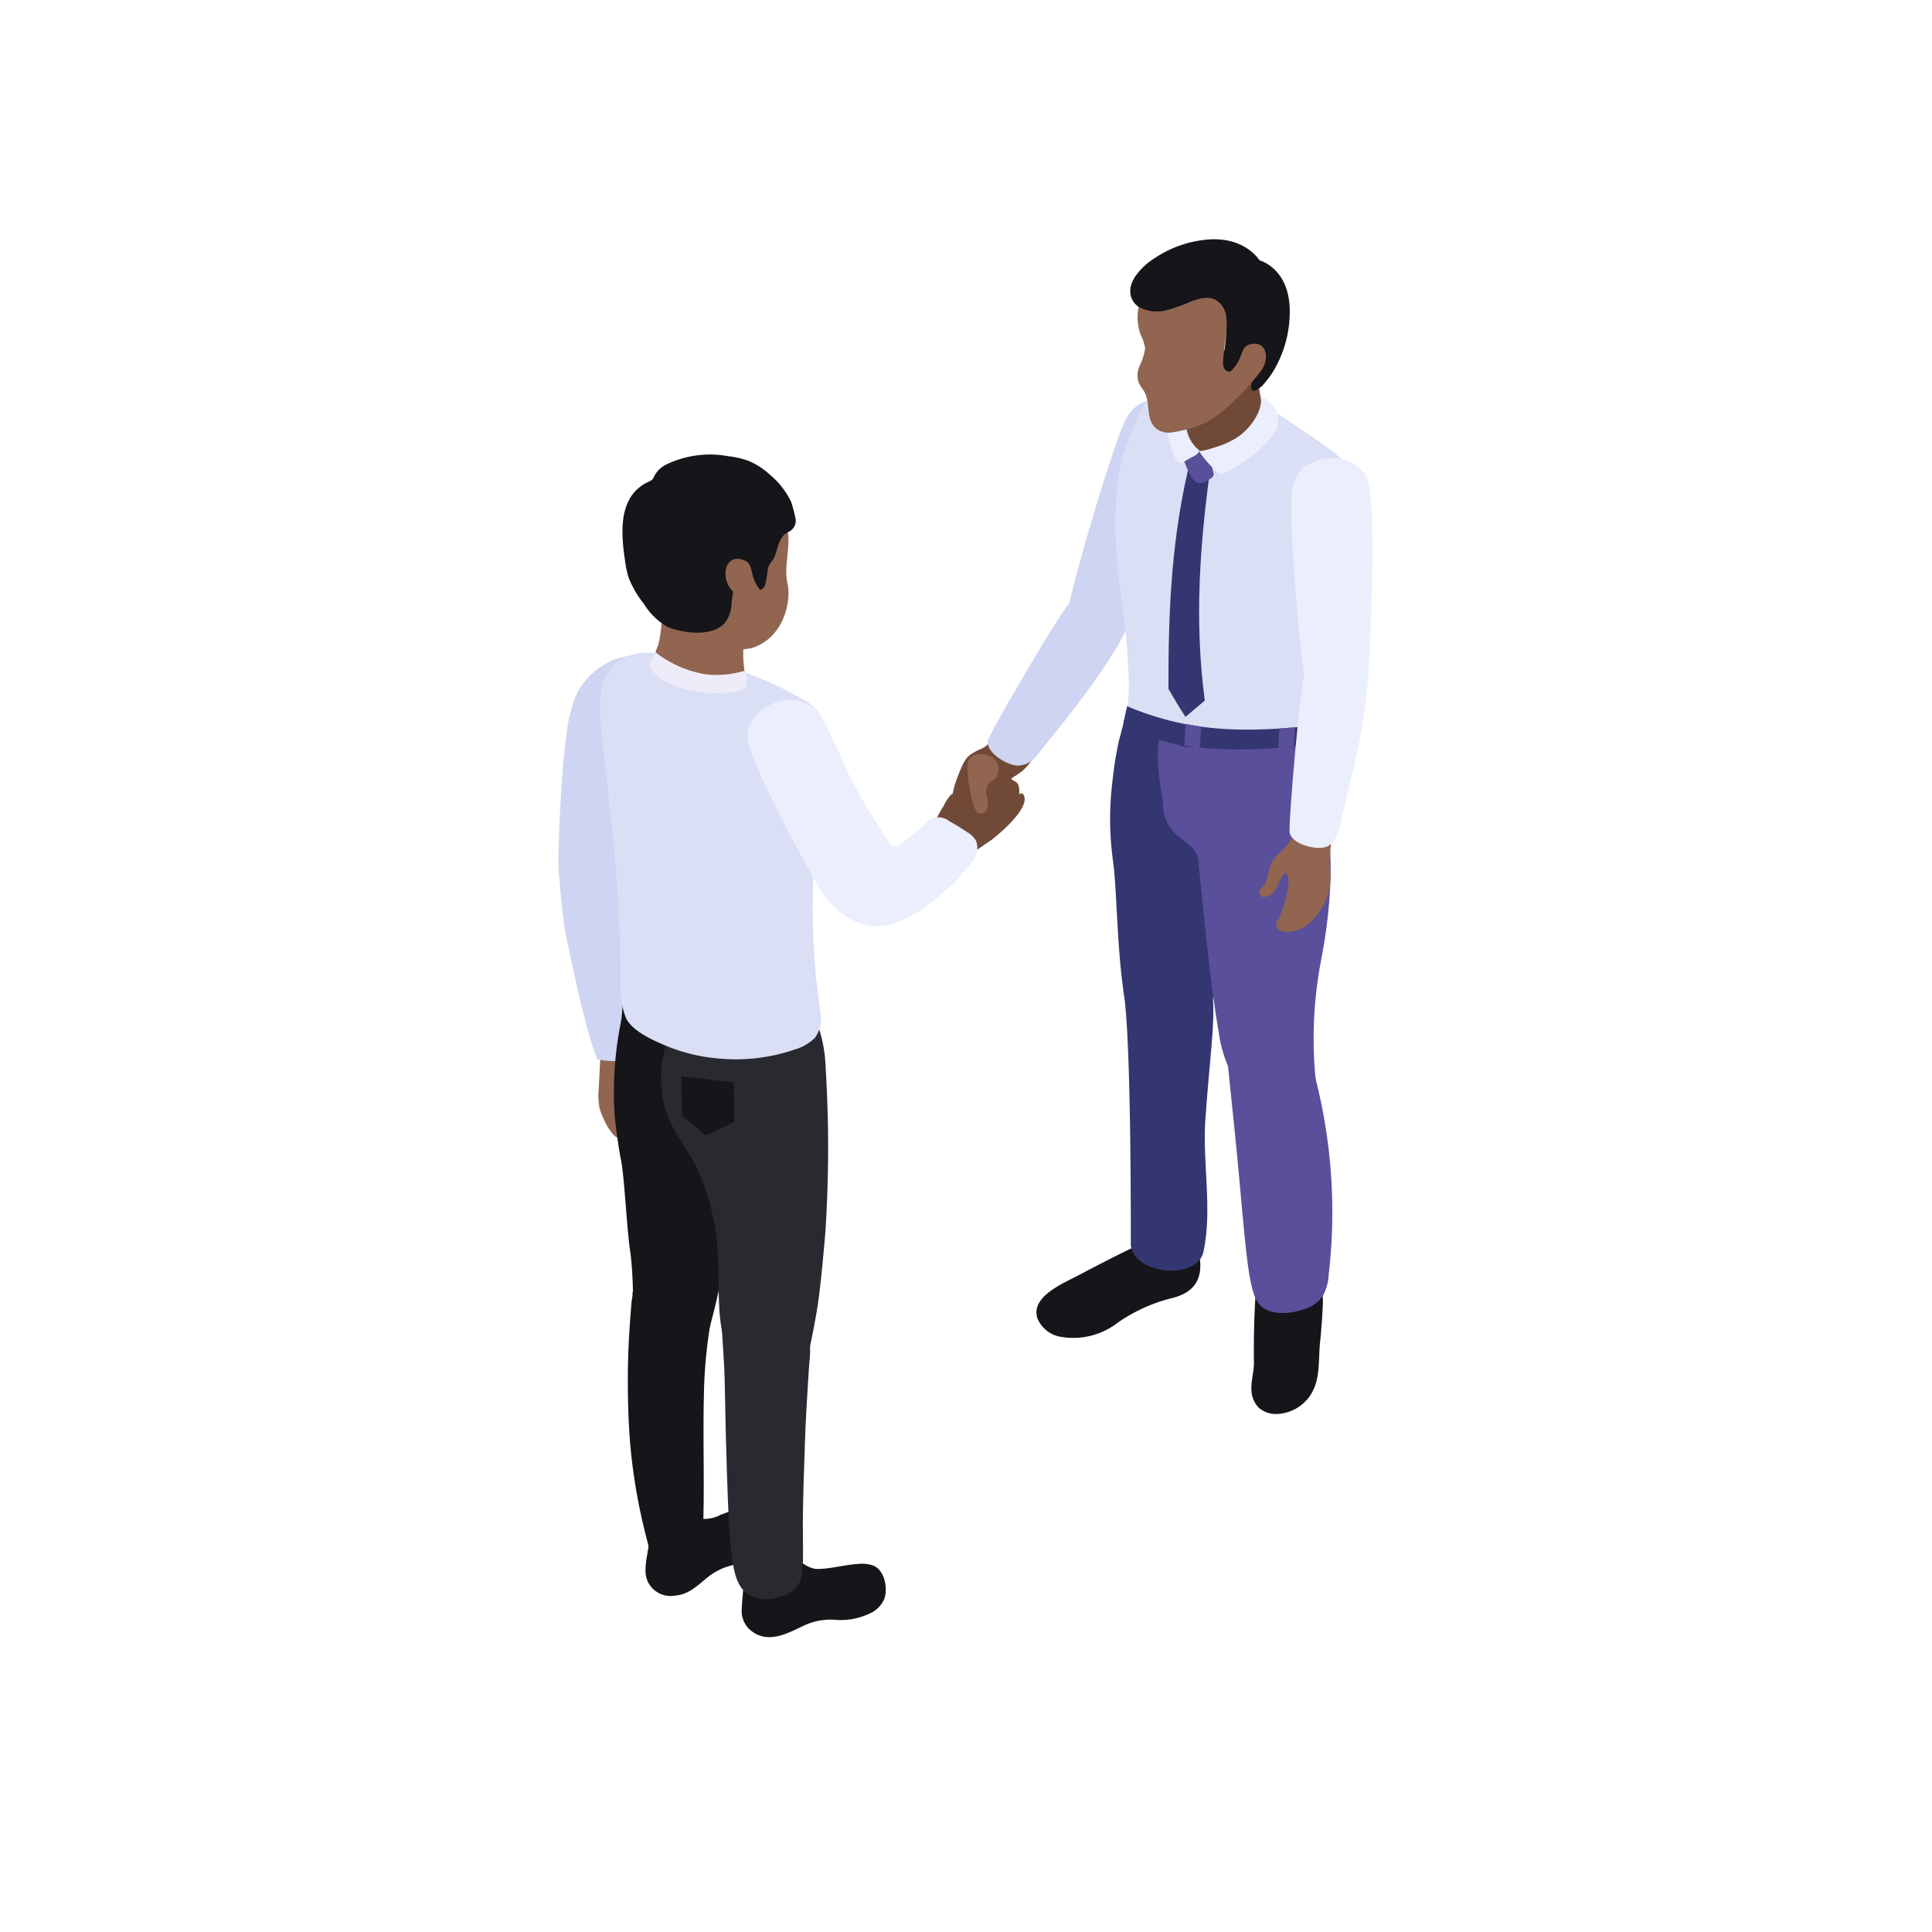 <?xml version="1.0" encoding="UTF-8"?>
<svg xmlns="http://www.w3.org/2000/svg" xmlns:xlink="http://www.w3.org/1999/xlink" width="218" height="218" viewBox="0 0 218 218">
  <defs>
    <filter id="楕円形_154" x="0" y="0" width="218" height="218">
      <feOffset dy="3"></feOffset>
      <feGaussianBlur stdDeviation="3" result="blur"></feGaussianBlur>
      <feFlood flood-opacity="0.161"></feFlood>
      <feComposite operator="in" in2="blur"></feComposite>
      <feComposite in="SourceGraphic"></feComposite>
    </filter>
    <clipPath id="clip-path">
      <rect id="長方形_27858" data-name="長方形 27858" width="91.851" height="157.73" fill="none"></rect>
    </clipPath>
  </defs>
  <g id="グループ_5833" data-name="グループ 5833" transform="translate(-574 -6714.673)">
    <g transform="matrix(1, 0, 0, 1, 574, 6714.67)" filter="url(#楕円形_154)">
      <circle id="楕円形_154-2" data-name="楕円形 154" cx="100" cy="100" r="100" transform="translate(9 6)" fill="#fff"></circle>
    </g>
    <g id="グループ_5661" data-name="グループ 5661" transform="translate(637 6741.673)">
      <g id="グループ_5660" data-name="グループ 5660" transform="translate(0 0)" clip-path="url(#clip-path)">
        <path id="パス_20795" data-name="パス 20795" d="M20.7,27.316a5.9,5.9,0,0,0-.434.872c-.738,1.748-1.776,4.25-.069,5.8a2.316,2.316,0,0,0,3.247-.127,6.105,6.105,0,0,0,.713-2.076A4.679,4.679,0,0,1,25.841,29.4c.436-.325.929-.572,1.342-.925s1.49-1.534,1.464-2.069c-.058-1.22-2.041-2.214-3.127-2.274a3.146,3.146,0,0,0-1.531.708,3.1,3.1,0,0,0-.323.224,4.143,4.143,0,0,0-.286.341,3.2,3.2,0,0,1-.948.627,5.378,5.378,0,0,0-1.245.706,2.6,2.6,0,0,0-.484.579" transform="translate(25.175 31.517)" fill="#704937"></path>
        <path id="パス_20796" data-name="パス 20796" d="M24.512,37.158c1.354-.125,1.815-.833,2.624-1.866,1.9-2.417,9.088-10.846,10.682-16.307.383-1.312-2.468-1.2-3.842-1.854-.941-.45-2.405.537-3.348,1.227-1.172.86-9.478,15.276-9.6,15.965-.261,1.481,2.433,2.931,3.482,2.834" transform="translate(27.445 22.227)" fill="#ced4f1"></path>
        <path id="パス_20797" data-name="パス 20797" d="M38.482,11.348c-.371-2.4-1.935-4-4.49-3.385a3.918,3.918,0,0,0-2.419,1.822c-1.365,2.1-6.658,20.423-6.591,21.5A3.611,3.611,0,0,0,29.8,34.7a3,3,0,0,0,1.93-1.377c.3-.512,7.193-19.125,6.752-21.97" transform="translate(32.629 10.225)" fill="#ced4f1"></path>
        <path id="パス_20798" data-name="パス 20798" d="M26.077,26.176a.7.7,0,0,0-.784-.4c-.4.125-.5.618-.646,1.008a4.92,4.92,0,0,1-.934,1.423,4.619,4.619,0,0,1-2.3,1.349c-.362-.205-.468-.83-.828-.551a4.345,4.345,0,0,0-.839,1.257,18.31,18.31,0,0,0-1.1,2.016c-.168.351-.5.754-.452,1.153a3.1,3.1,0,0,0,.65,1.372,3.419,3.419,0,0,0,2.479,1.43,1.954,1.954,0,0,0,.833-.115,2.8,2.8,0,0,0,.54-.316q1.135-.782,2.267-1.561a3.019,3.019,0,0,0,.254-.178l.062-.048.032-.023c1.347-1.084,4.483-3.9,3.282-5.122l-.344.1c.1-1.965-.883-1.047-1.086-2.2-.106-.595-.929-1.155-1.086-.595" transform="translate(23.759 33.633)" fill="#704937"></path>
        <path id="パス_20799" data-name="パス 20799" d="M20.051,27.369a19.435,19.435,0,0,0,.607,3.468,2.085,2.085,0,0,0,.3.71.7.7,0,0,0,1.28-.161,2.621,2.621,0,0,0-.021-1.471A1.635,1.635,0,0,1,22.45,28.5a5.052,5.052,0,0,1,.577-.429,1.621,1.621,0,0,0,.044-2.334,2.329,2.329,0,0,0-2.348-.387c-.819.334-.733,1.259-.671,2.022" transform="translate(26.14 32.9)" fill="#916550"></path>
        <path id="パス_20800" data-name="パス 20800" d="M2.165,41.228q-.086,1.747-.175,3.494a7.252,7.252,0,0,0,.09,2.025A6.453,6.453,0,0,0,2.552,48a6.527,6.527,0,0,0,1.093,1.78,1.179,1.179,0,0,0,.625.394,3.216,3.216,0,0,0,.694-.055,2.33,2.33,0,0,1,.521.044l.706.111a.628.628,0,0,0,.4-.025,1.161,1.161,0,0,0,.194-.161,2.329,2.329,0,0,1,.872-.263,2.049,2.049,0,0,0,1.208-1.554,7,7,0,0,0,.012-3.132,20.714,20.714,0,0,0-.922-3.019q-.519-1.442-1.042-2.887a2.548,2.548,0,0,1-2.435,1.047,7.127,7.127,0,0,1-.909-.367,1.4,1.4,0,0,0-.955-.1c-.671.224-.42.895-.445,1.409" transform="translate(2.563 51.246)" fill="#916550"></path>
        <path id="パス_20801" data-name="パス 20801" d="M8.065,45.771C8.512,41.355,9.1,20.36,9.439,20.39a7.2,7.2,0,0,0-4.5,1.155A7.9,7.9,0,0,0,1.9,25.088,17.982,17.982,0,0,0,.881,29.614C.394,32.834.03,40.532,0,43.622c-.007,1.029.523,6.7.784,7.958.8,3.821,2.253,10.9,3.609,14.351a8.331,8.331,0,0,0,3.09.1A2.368,2.368,0,0,0,9.1,64.026C9.088,63.87,8.461,47.3,8.065,45.771" transform="translate(0 26.597)" fill="#ced4f1"></path>
        <path id="パス_20802" data-name="パス 20802" d="M4.63,66.74c.1-.323.309-.5.895-.544.692-.058,1.388-.09,2.082-.131.941-.062,1.879-.12,2.82-.182-.048-.761-.069-1.534-.152-2.29a3.921,3.921,0,0,0,2.509-.431q1.692-.623,3.425-1.13a3.232,3.232,0,0,1,1.511-.175c1.271.258,1.965,2.35,1.792,3.445a3.175,3.175,0,0,1-1.261,1.926,7.714,7.714,0,0,1-3.392,1.5,7.042,7.042,0,0,0-3.4,1.363c-1.3,1.019-2.23,2.1-3.955,2.218a2.819,2.819,0,0,1-3.235-2.717,9.064,9.064,0,0,1,.2-1.912,8.442,8.442,0,0,1,.166-.939" transform="translate(5.565 80.745)" fill="#15151a"></path>
        <path id="パス_20803" data-name="パス 20803" d="M9.321,68.893c0-.136,0-.274-.012-.413a8.893,8.893,0,0,1,.964-3.9,3.024,3.024,0,0,1,.809-1.321c.929-.74,2.4-.092,2.993.941.274.48.427,1.017.671,1.513a3.489,3.489,0,0,0,2.537,2.105c1.52.067,3.226-.457,4.767-.549a4.122,4.122,0,0,1,1.778.168c1.314.53,1.69,2.65,1.222,3.833a3.181,3.181,0,0,1-1.656,1.6,7.676,7.676,0,0,1-3.644.71,7.049,7.049,0,0,0-3.621.579c-1.983.936-4.289,2.281-6.291.457a2.943,2.943,0,0,1-.86-1.939,37.156,37.156,0,0,1,.341-3.782" transform="translate(11.704 82.21)" fill="#15151a"></path>
        <path id="パス_20804" data-name="パス 20804" d="M10.1,39.131c.929.992,4.582-.687,4.642-1.16,4.379-3.208,3.51,10.05,2.135,15.29-.738,2.827-.747,9.57-1.22,12.448A84.051,84.051,0,0,1,13.372,76.48a4.478,4.478,0,0,1-.95,1.856c-1.022,1.029-2.7.881-4.121.609-1.231-.238-2.608-.625-3.187-1.737a4.5,4.5,0,0,1-.3-2.272A44.231,44.231,0,0,0,4.6,67.48c-.376-2.145-.648-8.074-1.022-10.221A56.509,56.509,0,0,1,2.787,51.6a40.689,40.689,0,0,1,.754-10.265c.325-1.773-.175-5.127,2.364-5.419,2.295-.263,3.577,2.555,4.195,3.215" transform="translate(3.539 46.887)" fill="#15151a"></path>
        <path id="パス_20805" data-name="パス 20805" d="M11.986,54.965c-.708-1.035-2.525-1.031-3.141-.777-.484.2-3.911-1.893-4.912-2.689a4.5,4.5,0,0,1-.1,1.026c-.032.351-.065.7-.09,1.056-.058.7-.108,1.4-.152,2.092q-.135,2.048-.175,4.1c-.055,2.677.021,6.363.263,9.028a63.973,63.973,0,0,0,1.255,8.094q.336,1.532.745,3.046a3.55,3.55,0,0,0,1.243,2.2,3.157,3.157,0,0,0,1.257.41,4.751,4.751,0,0,0,1.3.058,2.034,2.034,0,0,0,1.278-.577,4.067,4.067,0,0,0,.768-1.441,10.447,10.447,0,0,0,.376-2.82c.155-4.467-.037-9.946.078-14.413A54.119,54.119,0,0,1,13.093,53.09Z" transform="translate(4.443 67.263)" fill="#15151a"></path>
        <path id="パス_20806" data-name="パス 20806" d="M15.381,39.521c.408-.219,2.5-1.317,2.468-1.886-.018-.385,1.015-.724,1.282-.724a2.635,2.635,0,0,1,1.37.574,6.3,6.3,0,0,1,2.159,2.834,16.126,16.126,0,0,1,.929,4.917,146.2,146.2,0,0,1-.044,18.779c-.221,2.516-.547,6.328-.973,8.814q-.318,1.864-.713,3.713a2.745,2.745,0,0,1-1.471,2.2c-2.1,1.374-5.929,1.266-7.493-1.109-1.785-2.717-1.227-7.839-1.457-10.915A26.26,26.26,0,0,0,8.981,56.39c-1.063-2.032-2.571-3.842-3.339-6.005a12.9,12.9,0,0,1-.376-6.439,29.436,29.436,0,0,1,1.132-4.3c.307-.929.44-1.953,1.43-2.361a5,5,0,0,1,4.933,1.268c1.252,1.2,1.118,1.776,2.62.969" transform="translate(6.573 48.208)" fill="#292930"></path>
        <path id="パス_20807" data-name="パス 20807" d="M6.019,40.96l5.9.676.067,4.469L8.752,47.6,6.118,45.39Z" transform="translate(7.862 53.498)" fill="#15151a"></path>
        <path id="パス_20808" data-name="パス 20808" d="M17.929,58.98q-.221,3.255-.392,6.51c-.09,1.716-.166,4.439-.224,6.16q-.069,1.982-.1,3.969c-.12,7.248.676,8.862-2.724,9.863a4.683,4.683,0,0,1-2.345.125C9.91,85.1,9.488,83.151,9.17,80.734c-.178-1.361-.279-3-.346-4.375q-.086-1.747-.145-3.491c-.055-1.575-.1-3.15-.148-4.725-.055-2.078-.111-5.161-.161-7.239-.069-2.657-.346-5.364-.41-8.021a1.25,1.25,0,0,1,.53-1c.394-.27,8.45,2.509,9.28,3.4a11.022,11.022,0,0,1,.159,3.694" transform="translate(10.395 67.743)" fill="#292930"></path>
        <path id="パス_20809" data-name="パス 20809" d="M27.883,31.6a9.2,9.2,0,0,0-.168-2.073,5.363,5.363,0,0,0-2.4-3.812,43.554,43.554,0,0,0-6.609-3.162,39.773,39.773,0,0,0-8.7-2.126c-2.6-.339-5.4-.544-7.022,1.976-1.245,1.926-.971,4.492-.777,6.679.212,2.371,1.174,10.756,1.268,11.683q.284,2.788.477,5.581.384,5.521.413,11.058a9.3,9.3,0,0,0,.613,4.066c.733,1.5,3.164,2.551,4.635,3.159a19.612,19.612,0,0,0,5.8,1.384,20.57,20.57,0,0,0,8.634-1.026,5.306,5.306,0,0,0,2.242-1.308A3.593,3.593,0,0,0,26.9,60.82c-.1-1.326-.353-2.65-.482-3.976a81.352,81.352,0,0,1-.214-12.94q.2-3.231.669-6.441a51.467,51.467,0,0,0,1.008-5.86" transform="translate(2.664 26.424)" fill="#dadff6"></path>
        <path id="パス_20810" data-name="パス 20810" d="M14.914,22.591c.161-1.155,1.052-.895.595-1.937a5.649,5.649,0,0,0-1.753-2.281,4.185,4.185,0,0,0-2.737-.865c-.339.021-.563.212-.895.217a19.9,19.9,0,0,0-2.774-.018c-.916.138-1.762.212-1.755,1.229a12.282,12.282,0,0,1-.344,4,9.617,9.617,0,0,0-.641,2.154C4.5,26.56,7.322,26.774,8.675,27.406c1.665.777,6.409-.89,6.319-1.573a12.515,12.515,0,0,1-.081-3.242" transform="translate(6.017 22.858)" fill="#916550"></path>
        <path id="パス_20811" data-name="パス 20811" d="M19.659,14.837A4.682,4.682,0,0,1,20.8,17.125c.314,1.956-.47,3.976-.023,5.918.434,1.879-.353,6.162-4.119,7.29a13.6,13.6,0,0,1-6.9-.613,9.639,9.639,0,0,1-3.694-3.789C-1.913,13.672,14.26,8.477,19.659,14.837" transform="translate(5.088 15.815)" fill="#916550"></path>
        <path id="パス_20812" data-name="パス 20812" d="M4.65,14.583a4.766,4.766,0,0,1,1.416-.992,1.3,1.3,0,0,0,.477-.3,1.588,1.588,0,0,0,.2-.371A3.063,3.063,0,0,1,8.09,11.634a11.359,11.359,0,0,1,7.029-.925,9.391,9.391,0,0,1,2.361.567,8.212,8.212,0,0,1,2.3,1.517,9.091,9.091,0,0,1,2.405,3.09,16.466,16.466,0,0,1,.457,1.72,1.372,1.372,0,0,1-.457,1.448c-.187.141-.4.233-.6.362-.8.537-.936,1.764-1.275,2.6-.214.526-.643.816-.763,1.381a17.116,17.116,0,0,1-.291,1.773c-.088.274-.272.57-.56.59a.6.6,0,0,1-.341-.1,1.627,1.627,0,0,1-.63-.959,4.188,4.188,0,0,0-.4-1.1.274.274,0,0,0-.122-.118.251.251,0,0,0-.143,0,1.3,1.3,0,0,0-.858.717,5.413,5.413,0,0,0-.475,1.321,13.9,13.9,0,0,0-.293,2.02,3.576,3.576,0,0,1-.791,2.029c-1.135,1.222-3.339,1.172-4.831.86a7.379,7.379,0,0,1-1.582-.466,7.5,7.5,0,0,1-2.684-2.617,11.29,11.29,0,0,1-1.725-2.98,11.229,11.229,0,0,1-.394-1.9c-.387-2.594-.69-5.922,1.225-7.892" transform="translate(4.097 13.775)" fill="#15151a"></path>
        <path id="パス_20813" data-name="パス 20813" d="M9.841,15.67c-1.485-.307-2.124,1.474-1.3,3.03A7.461,7.461,0,0,0,9.61,19.975c2.364,2.62,3.385.277,2.641-.607-1.727-2.052-.542-3.314-2.41-3.7" transform="translate(10.681 20.42)" fill="#916550"></path>
        <path id="パス_20814" data-name="パス 20814" d="M15.189,22.294a2.288,2.288,0,0,1,.178,1.776c-.5,1.123-8.507,1.416-10.9-2.193-.113-.173.567-1.5.68-1.667a12.608,12.608,0,0,0,5.662,2.484,10.957,10.957,0,0,0,4.377-.4" transform="translate(5.822 26.395)" fill="#edecf8"></path>
        <path id="パス_20815" data-name="パス 20815" d="M34.613,51.947A99.488,99.488,0,0,0,34.2,62.664c0,1.086-.376,2.108-.272,3.206a2.881,2.881,0,0,0,.856,1.884,2.931,2.931,0,0,0,2,.671A4.72,4.72,0,0,0,40.51,66.39c1.229-1.764.939-4,1.148-6.026q.221-2.169.318-4.354c.081-1.838-.586-2.668-1.946-3.821-1.047-.888-2.046-2.327-3.245-2.966a1.823,1.823,0,0,0-1.87.376,2.68,2.68,0,0,0-.842,1.815Z" transform="translate(44.291 64.122)" fill="#15151a"></path>
        <path id="パス_20816" data-name="パス 20816" d="M38.514,48.578a14.08,14.08,0,0,0-3.332,1.379c-2.417,1.118-4.771,2.355-7.126,3.591-1.665.874-5.382,2.4-4.541,4.838a3.456,3.456,0,0,0,2.726,2.076,8.177,8.177,0,0,0,6.3-1.591,18.577,18.577,0,0,1,6.167-2.8c1.893-.468,3.113-1.5,3.176-3.505.062-1.958-.987-4.375-3.367-3.992" transform="translate(30.554 63.395)" fill="#15151a"></path>
        <path id="パス_20817" data-name="パス 20817" d="M27.34,40.406c.821,6.026.044,23.624,6.007,22.06,1.873-.491,5.117-3.734,5.406-7.742.157-2.161.039-5.235.157-7.4.244-4.472,4.661-18.866-4.6-21.629a42.148,42.148,0,0,1-5.38-2.846s-.353,1.826-.934,3.877a40.081,40.081,0,0,0-.722,4.525,34.2,34.2,0,0,0,.069,9.155" transform="translate(35.26 29.843)" fill="#343671"></path>
        <path id="パス_20818" data-name="パス 20818" d="M28.488,66.513c.57,3.252,7.527,3.84,8.205.577,1.008-4.868-.136-9.939.2-14.861.438-6.4,1.125-10.952.839-13.906-.118-1.22-1.679.083-2.38-.932-1.695-2.458-7.912-.948-7.7.279.929,5.267.823,28.79.833,28.843" transform="translate(36.114 47.116)" fill="#343671"></path>
        <path id="パス_20819" data-name="パス 20819" d="M32.576,38.023c.037,1.363.18,2.726.3,4.084.2,2.2.429,4.389.66,6.582,1.3,12.3,1.471,18.594,2.581,21.138.913,2.1,3.768,1.859,5.6,1.206a3.862,3.862,0,0,0,2.009-1.49,5.489,5.489,0,0,0,.648-2.348,60.931,60.931,0,0,0-1.8-23.347,16.367,16.367,0,0,0-2.2-5.182c-.387-.549-2.546,3.249-3.141,2.931-.646-.346.777-1.457.046-1.381a5.545,5.545,0,0,0-3.588,1.856Z" transform="translate(42.548 49.662)" fill="#5a4f9a"></path>
        <path id="パス_20820" data-name="パス 20820" d="M46.006,24.663s-.567-.715-.581-.708c-2,1.072-4.5.888-6.9,1.236-5.159.749-5.53,1.663-9.005-.484-.579,3.535.387,6.808.381,7.589-.037,4.029,3.768,4.255,3.978,6.374.491,4.905,1.416,14.6,2.313,19.454a14.128,14.128,0,0,0,1.836,5.419A5.856,5.856,0,0,0,43.656,66.1a2.781,2.781,0,0,0,1.584-.664c.978-.927,2.05-.715,1.882-2.041a46.935,46.935,0,0,1,.59-13.15c1.5-7.742,1.944-16.2-1.707-25.582" transform="translate(38.32 31.287)" fill="#5a4f9a"></path>
        <path id="パス_20821" data-name="パス 20821" d="M48.6,43.019c.062-1.294.175-2.587.339-3.872l-.016.018c.217-1.649.521-3.284.9-4.891.669-2.869,1.437-5.161,2.232-8,.445-1.584,2.391-5.362,2.525-6.492.307-2.608-2.368-4.543-5.8-6.831-2.32-1.545-6-4.28-10.53-5.675C31.9,5.323,30.226,9.6,28.4,14.583c-1.7,4.635-1.206,12.275-.447,17.208A67.027,67.027,0,0,1,28.7,39.68a20.661,20.661,0,0,1-.251,5.339c5.546,3.867,20.056,2.557,20.414,2.408a35.653,35.653,0,0,1-.263-4.407" transform="translate(35.6 8.875)" fill="#dadff6"></path>
        <path id="パス_20822" data-name="パス 20822" d="M48.214,25.125a13.624,13.624,0,0,1,.385,2.032c-.369.125-15.359,2.212-20.947-2.5q.225-.91.415-1.808c6.914,2.917,12.993,2.952,20.146,2.276" transform="translate(36.118 29.843)" fill="#343671"></path>
        <path id="パス_20823" data-name="パス 20823" d="M37.153,23.878c-.048.685-.1,1.425-.157,2.156-.487.055-1.093.118-1.78.173q.08-1.1.159-2.2c.588-.037,1.176-.074,1.778-.125" transform="translate(45.996 31.187)" fill="#5a4f9a"></path>
        <path id="パス_20824" data-name="パス 20824" d="M32.547,24.006,32.374,26.4c-.59-.06-1.174-.141-1.753-.233.065-.895.127-1.753.178-2.451.583.111,1.167.212,1.748.291" transform="translate(39.995 30.974)" fill="#5a4f9a"></path>
        <path id="パス_20825" data-name="パス 20825" d="M33.956,38.122c-.69.577-1.5,1.266-2.184,1.84-.98-1.515-1.008-1.642-1.919-3.164-.028-9.028.367-17.49,2.557-26.133.849.593,1.273.89,2.131,1.485-1.112,8.27-1.8,16.874-.586,25.972" transform="translate(38.991 13.929)" fill="#343671"></path>
        <path id="パス_20826" data-name="パス 20826" d="M30.574,11.284a.432.432,0,0,0-.012.127,2.96,2.96,0,0,0,.254.812,8.722,8.722,0,0,0,.713,1.487,1.415,1.415,0,0,0,.625.636,1.17,1.17,0,0,0,.985-.131c.341-.187.966-.468.89-.886a7.731,7.731,0,0,0-.323-1.086A3.9,3.9,0,0,0,32.446,10.2c-.756-.494-1.3.247-1.695.8a.939.939,0,0,0-.178.291" transform="translate(39.917 13.105)" fill="#5a4f9a"></path>
        <path id="パス_20827" data-name="パス 20827" d="M39.992,13.814c.164,5.039-9.444,5.124-9.305.385.191-6.6.6-7.361,3.764-8.387A9.363,9.363,0,0,1,37.137,5.3c3.339-.06,2.046,1.607,1.921,2.772-.374,3.45.876,3.927.934,5.742" transform="translate(40.079 6.92)" fill="#704937"></path>
        <path id="パス_20828" data-name="パス 20828" d="M33.544,13.919c-.171.54-.895.726-1.37,1.04-.212.136-.577.4-.851.348s-.443-.42-.537-.646A13.89,13.89,0,0,1,29.7,9.5a2,2,0,0,1,.533-1.573,1.575,1.575,0,0,1,1.573-.217c.526.226.653,1.243.466,1.713a4,4,0,0,0,1.271,4.492" transform="translate(38.794 9.921)" fill="#ebeefc"></path>
        <path id="パス_20829" data-name="パス 20829" d="M31.336,13.739a12.026,12.026,0,0,0,1.852,2.193c.254.219.457.491.793.385a4.235,4.235,0,0,0,.579-.238,16.186,16.186,0,0,0,4.036-2.9,7.727,7.727,0,0,0,1.5-1.746,2.743,2.743,0,0,0-.284-2.643c-.367-.413-.925-1.065-1.478-1.045.219,1.617-1.285,3.533-2.5,4.375a8.971,8.971,0,0,1-2.2,1.084c-.238.081-2.168.733-2.3.53" transform="translate(40.929 10.121)" fill="#ebeefc"></path>
        <path id="パス_20830" data-name="パス 20830" d="M34.135,7.618c.168-.152,1.85-1.13.706-1.794a.507.507,0,0,0-.72.42c-.025.171.03.346,0,.519a.751.751,0,0,1-.111.284c-.15.24-.66.468-.56.819.088.309.586-.159.683-.247" transform="translate(43.676 7.528)" fill="#704937"></path>
        <path id="パス_20831" data-name="パス 20831" d="M44.385,12.853c-1.072-2.2-4.342-2.749-6.6-1.43a3.836,3.836,0,0,0-1.766,2.435c-.678,2.4,1.033,20.919,1.421,21.934a3.649,3.649,0,0,0,5.62,1.891,2.946,2.946,0,0,0,1.434-1.868c.129-.574,1.162-20.361-.108-22.962" transform="translate(46.839 13.996)" fill="#ebeefc"></path>
        <path id="パス_20832" data-name="パス 20832" d="M42.347,35.262a7.153,7.153,0,0,1-1.81,4.7,4.016,4.016,0,0,1-3.312,1.6c-.475-.042-1.031-.318-1.029-.793a1.315,1.315,0,0,1,.235-.613c.457-.8,1.785-4.675.814-5.26a3.885,3.885,0,0,0-.913,1.5,1.772,1.772,0,0,1-1.024,1.091c-.256.078-.65.24-.876.012a.6.6,0,0,1,.007-.763c.15-.224.381-.39.51-.63a3,3,0,0,0,.27-.715,13.46,13.46,0,0,1,.334-1.361,3.129,3.129,0,0,1,.773-1.151c.12-.118.249-.221.374-.334a7.9,7.9,0,0,0,.809-.879c.713-.872.955-2.168,1.508-3.159.5-.9,1.379-.339,2.082.136.6.408,1.575,1.342,1.451,1.939a27.361,27.361,0,0,0-.348,3.155c.067.51.111,1.022.145,1.534" transform="translate(44.799 36.598)" fill="#916550"></path>
        <path id="パス_20833" data-name="パス 20833" d="M40.091,42.927c1.176-.664,1.349-2.262,1.644-3.533.692-2.975,3.639-13.581,2.76-19.205-.21-1.351-2.749-.085-4.276-.122-1.045-.023-1.956,1.471-2.518,2.484-.7,1.259-2.092,18.2-1.907,18.883.394,1.453,3.385,2.009,4.3,1.494" transform="translate(46.73 25.552)" fill="#ebeefc"></path>
        <path id="パス_20834" data-name="パス 20834" d="M9.255,26.677c-.018-2.428,2.675-4.331,5.3-4.116a3.93,3.93,0,0,1,2.677,1.425c1.686,1.861,8.436,19.215,8.54,20.292.3,3.063-1.213,1.72-3.282,1.416-.909-.134-4.257-.789-4.817-1.474-.376-.461-8.4-14.665-8.42-17.543" transform="translate(12.088 29.444)" fill="#ebeefc"></path>
        <path id="パス_20835" data-name="パス 20835" d="M33.2,35.5a2.616,2.616,0,0,0-.962-.962q-1-.681-2.062-1.264a1.959,1.959,0,0,0-1.859-.337,2.02,2.02,0,0,0-.551.383A40.682,40.682,0,0,1,24.359,36.1a1.011,1.011,0,0,1-.519-.076,1.49,1.49,0,0,1-.381-.228,87.254,87.254,0,0,1-6.25-11l-6.538,1.538a68.256,68.256,0,0,1,3.835,11.076,18.711,18.711,0,0,0,1.317,3.865A8.547,8.547,0,0,0,20.7,44.982c5.177,1.331,12.2-6.808,12.495-7.862A2.347,2.347,0,0,0,33.2,35.5" transform="translate(13.939 32.387)" fill="#ebeefc"></path>
        <path id="パス_20836" data-name="パス 20836" d="M36.009,6.716a2.448,2.448,0,0,1,1.423.125A2.527,2.527,0,0,1,38.779,8.81a15.43,15.43,0,0,1-.268,4.229c-.042.351-.074.7-.088,1.054-.007.224-.106.692.118.849.256.182.955.076,1.248.042a2.157,2.157,0,0,1,1.416.076,1.33,1.33,0,0,1,.457,1.305,1.086,1.086,0,0,0,.007.544c.1.258.3.212.473.108a4.307,4.307,0,0,0,.632-.383,5.063,5.063,0,0,0,.537-.616,9.1,9.1,0,0,0,.906-1.287,13.055,13.055,0,0,0,1.762-6.423c.083-5.03-3.411-5.934-3.411-5.934S41.006-.216,36.959.014a12.591,12.591,0,0,0-6,1.974l-.214.138A7.5,7.5,0,0,0,28.5,4.264c-1.531,2.419.579,4.324,3.095,3.9A20.19,20.19,0,0,0,35,6.995a5.824,5.824,0,0,1,1.008-.279" transform="translate(36.551 -0.001)" fill="#15151a"></path>
        <path id="パス_20837" data-name="パス 20837" d="M28.531,10.641a6.876,6.876,0,0,0,.68-2.069,5,5,0,0,0-.537-1.6,5.977,5.977,0,0,1-.2-3.09,4.361,4.361,0,0,0,3,.417,19.943,19.943,0,0,0,3.254-1.118,5.471,5.471,0,0,1,.964-.268,2.357,2.357,0,0,1,1.361.118,2.426,2.426,0,0,1,1.287,1.884c.272,1.725-.311,3.461-.346,5.175a1.452,1.452,0,0,0,.143.749.583.583,0,0,0,.752.288c1.679-1.672.83-2.952,2.578-3.083,1.425-.111,1.8,1.658.837,3.037-.281.4-3.309,4.25-6.164,5.823a14.5,14.5,0,0,1-4.158,1.174,2.543,2.543,0,0,1-1.308-.309c-1.561-.994-.743-3.067-1.642-4.462a5.422,5.422,0,0,1-.56-.888,2.591,2.591,0,0,1,.067-1.78" transform="translate(37.006 3.746)" fill="#916550"></path>
      </g>
    </g>
  </g>
</svg>
